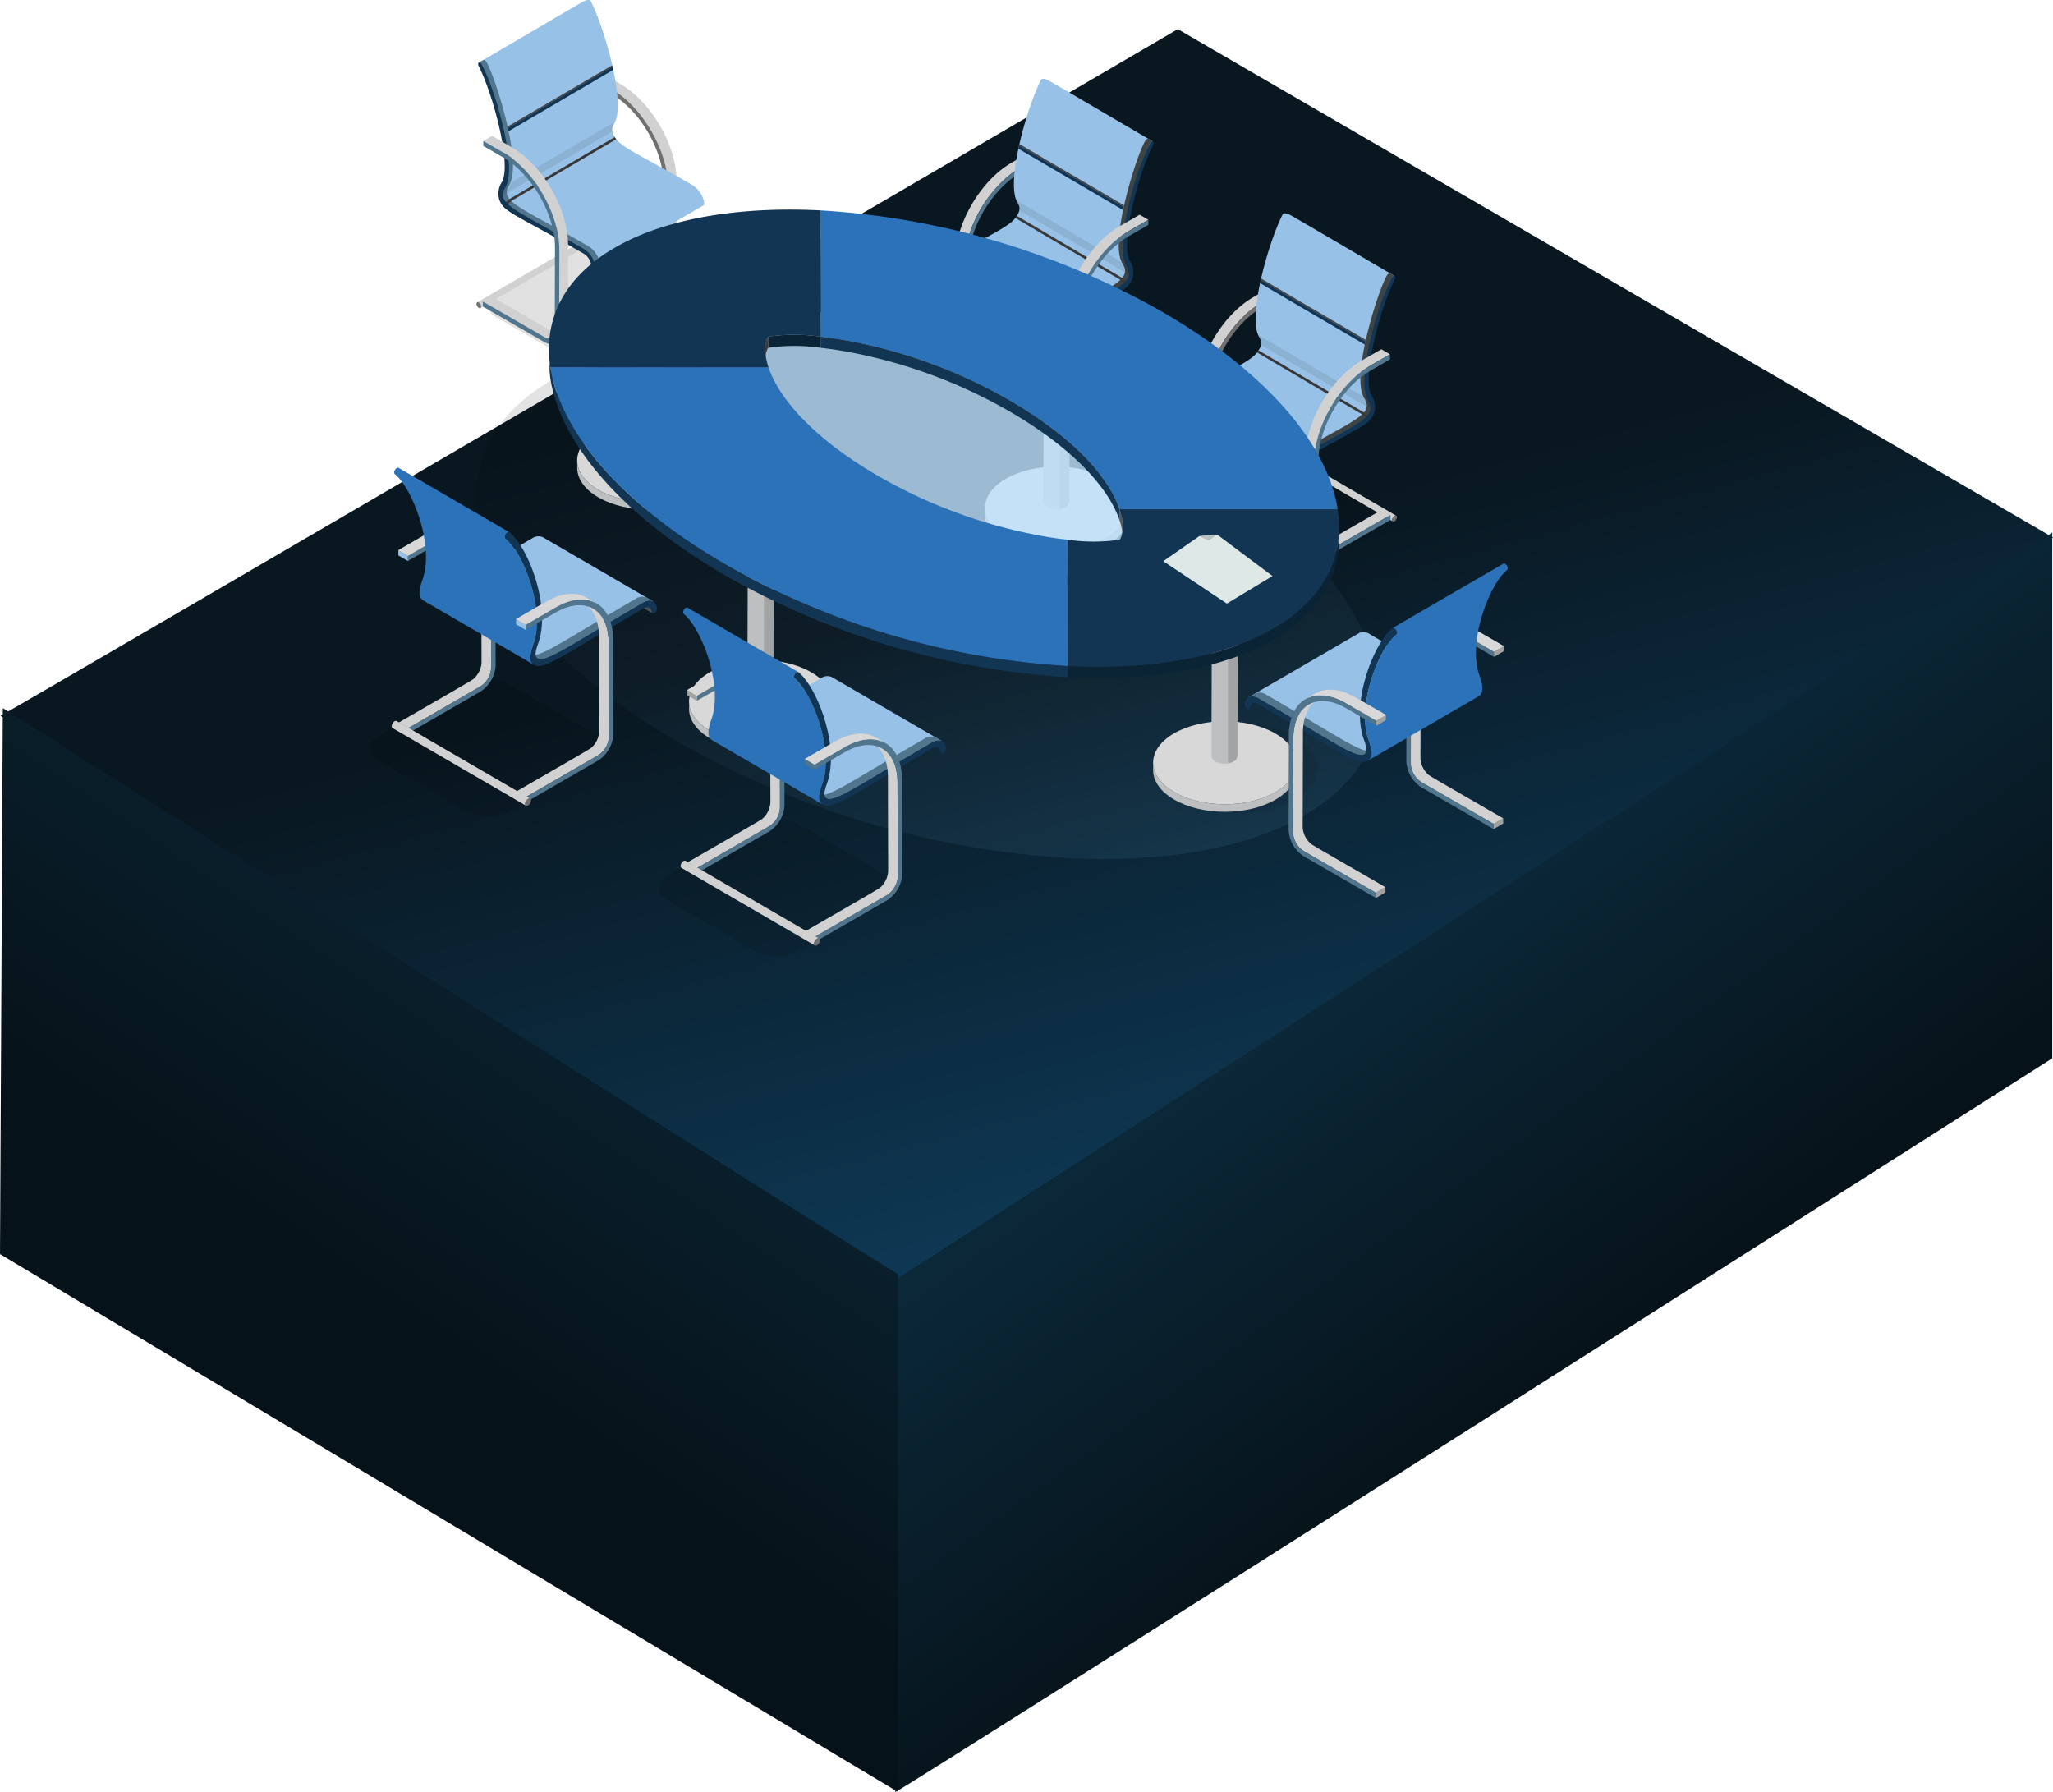 <svg xmlns="http://www.w3.org/2000/svg" xmlns:xlink="http://www.w3.org/1999/xlink" width="316.227" height="276" viewBox="0 0 316.227 276">
  <defs>
    <linearGradient id="linear-gradient" x1="0.676" y1="0.361" x2="0.986" y2="1.056" gradientUnits="objectBoundingBox">
      <stop offset="0" stop-color="#091720"/>
      <stop offset="1" stop-color="#104b72"/>
    </linearGradient>
    <linearGradient id="linear-gradient-2" x1="0.333" x2="0.721" y2="0.587" gradientUnits="objectBoundingBox">
      <stop offset="0" stop-color="#0f3a53"/>
      <stop offset="1" stop-color="#061219"/>
    </linearGradient>
    <linearGradient id="linear-gradient-3" x1="0.5" x2="0.238" y2="0.466" gradientUnits="objectBoundingBox">
      <stop offset="0" stop-color="#0b2737"/>
      <stop offset="1" stop-color="#061219"/>
    </linearGradient>
    <clipPath id="clip-path">
      <rect id="Rectangle_13741" data-name="Rectangle 13741" width="175.225" height="147.268" fill="none"/>
    </clipPath>
    <clipPath id="clip-path-2">
      <rect id="Rectangle_13733" data-name="Rectangle 13733" width="33.887" height="19.628" fill="none"/>
    </clipPath>
    <clipPath id="clip-path-3">
      <rect id="Rectangle_13734" data-name="Rectangle 13734" width="17.435" height="11.475" fill="none"/>
    </clipPath>
    <clipPath id="clip-path-4">
      <rect id="Rectangle_13735" data-name="Rectangle 13735" width="33.886" height="19.63" fill="none"/>
    </clipPath>
    <clipPath id="clip-path-5">
      <rect id="Rectangle_13736" data-name="Rectangle 13736" width="17.434" height="11.473" fill="none"/>
    </clipPath>
    <linearGradient id="linear-gradient-4" x1="0.368" y1="0.078" x2="0.801" y2="1.065" gradientUnits="objectBoundingBox">
      <stop offset="0"/>
      <stop offset="1" stop-color="#69b2e2"/>
    </linearGradient>
    <clipPath id="clip-path-7">
      <rect id="Rectangle_13739" data-name="Rectangle 13739" width="17.435" height="11.474" fill="none"/>
    </clipPath>
    <clipPath id="clip-path-8">
      <rect id="Rectangle_13740" data-name="Rectangle 13740" width="23.873" height="13.828" fill="none"/>
    </clipPath>
    <clipPath id="clip-path-9">
      <path id="Path_33033" data-name="Path 33033" d="M250.019,244.653c0,1.645,1.081,3.294,3.256,4.549,4.321,2.5,11.306,2.495,15.6,0,2.134-1.24,3.2-2.862,3.205-4.486,0-.386,0-.773,0-1.16,0,1.625-1.073,3.246-3.2,4.486-4.295,2.5-11.28,2.5-15.6,0-2.174-1.255-3.261-2.9-3.256-4.549q0,.58,0,1.16" transform="translate(-250.019 -243.493)" fill="none"/>
    </clipPath>
    <clipPath id="clip-path-11">
      <path id="Path_33036" data-name="Path 33036" d="M268.652,208.971a1,1,0,0,0,.592.824,3.111,3.111,0,0,0,2.83,0,.99.99,0,0,0,.581-.812l.086-30.258a1,1,0,0,1-.582.814,3.119,3.119,0,0,1-2.829,0,1,1,0,0,1-.592-.826c-.029,10.179-.059,20.082-.087,30.259" transform="translate(-268.652 -178.712)" fill="none"/>
    </clipPath>
    <clipPath id="clip-path-13">
      <rect id="Rectangle_13743" data-name="Rectangle 13743" width="1.537" height="31.367" fill="none"/>
    </clipPath>
    <clipPath id="clip-path-14">
      <path id="Path_33040" data-name="Path 33040" d="M101.827,225.1c0,1.646,1.082,3.293,3.257,4.55a17.2,17.2,0,0,0,15.6,0c2.133-1.24,3.2-2.864,3.2-4.487q0-.58,0-1.16c0,1.626-1.072,3.247-3.2,4.486-4.294,2.494-11.278,2.494-15.6,0-2.175-1.257-3.261-2.9-3.256-4.55,0,.386,0,.774,0,1.161" transform="translate(-101.827 -223.937)" fill="none"/>
    </clipPath>
    <clipPath id="clip-path-16">
      <path id="Path_33043" data-name="Path 33043" d="M120.461,189.416a1,1,0,0,0,.591.825,3.122,3.122,0,0,0,2.83,0,1,1,0,0,0,.581-.814l.087-30.258a.992.992,0,0,1-.582.813,3.122,3.122,0,0,1-2.83,0,1,1,0,0,1-.591-.827c-.029,10.18-.057,20.082-.087,30.26" transform="translate(-120.461 -159.156)" fill="none"/>
    </clipPath>
    <clipPath id="clip-path-18">
      <rect id="Rectangle_13746" data-name="Rectangle 13746" width="1.538" height="31.366" fill="none"/>
    </clipPath>
    <clipPath id="clip-path-20">
      <path id="Path_33064" data-name="Path 33064" d="M196.335,163.331c0,1.646,1.082,3.293,3.256,4.55,4.321,2.495,11.307,2.495,15.6,0,2.133-1.24,3.2-2.863,3.2-4.487q0-.58,0-1.159c-.005,1.624-1.073,3.245-3.2,4.486-4.294,2.494-11.279,2.494-15.6,0-2.174-1.256-3.26-2.9-3.255-4.55,0,.386,0,.775,0,1.161" transform="translate(-196.335 -162.17)" fill="none"/>
    </clipPath>
    <clipPath id="clip-path-22">
      <path id="Path_33067" data-name="Path 33067" d="M214.969,127.65a1,1,0,0,0,.591.825,3.125,3.125,0,0,0,2.83,0,1,1,0,0,0,.582-.813l.085-30.258a.991.991,0,0,1-.582.814,3.121,3.121,0,0,1-2.83,0,1,1,0,0,1-.589-.826c-.03,10.178-.059,20.08-.087,30.259" transform="translate(-214.969 -97.391)" fill="none"/>
    </clipPath>
    <clipPath id="clip-path-24">
      <rect id="Rectangle_13750" data-name="Rectangle 13750" width="1.537" height="31.366" fill="none"/>
    </clipPath>
    <clipPath id="clip-path-25">
      <rect id="Rectangle_13751" data-name="Rectangle 13751" width="23.872" height="13.828" fill="none"/>
    </clipPath>
    <clipPath id="clip-path-26">
      <path id="Path_33072" data-name="Path 33072" d="M66.108,148.133c0,1.646,1.08,3.295,3.255,4.549,4.322,2.5,11.306,2.5,15.6,0,2.132-1.241,3.2-2.861,3.2-4.486,0-.386,0-.773,0-1.159,0,1.625-1.072,3.246-3.2,4.485-4.294,2.5-11.279,2.5-15.6,0-2.176-1.255-3.262-2.9-3.257-4.549q0,.58,0,1.161" transform="translate(-66.108 -146.972)" fill="none"/>
    </clipPath>
    <clipPath id="clip-path-28">
      <path id="Path_33075" data-name="Path 33075" d="M84.739,112.452a1,1,0,0,0,.591.825,3.116,3.116,0,0,0,2.83,0,.993.993,0,0,0,.582-.814l.086-30.259a.991.991,0,0,1-.582.814,3.12,3.12,0,0,1-2.83,0,1,1,0,0,1-.591-.826c-.029,10.178-.058,20.081-.087,30.259" transform="translate(-84.739 -82.194)" fill="none"/>
    </clipPath>
    <clipPath id="clip-path-31">
      <rect id="Rectangle_13755" data-name="Rectangle 13755" width="78.451" height="42.701" fill="none"/>
    </clipPath>
    <clipPath id="clip-path-32">
      <path id="Path_33085" data-name="Path 33085" d="M57.083,113.074a18.364,18.364,0,0,0,.219,2.849l0-1.715a18.789,18.789,0,0,1-.219-2.848c0,.571,0,1.143,0,1.715" transform="translate(-57.083 -111.359)" fill="none"/>
    </clipPath>
    <clipPath id="clip-path-34">
      <path id="Path_33092" data-name="Path 33092" d="M57.536,118.979c1.518,9.887,10.923,21.1,27.08,30.425a121.126,121.126,0,0,0,52.647,15.589l.005-1.715A121.145,121.145,0,0,1,84.621,147.69c-16.157-9.328-25.562-20.54-27.08-30.426Z" transform="translate(-57.536 -117.264)" fill="none"/>
    </clipPath>
    <clipPath id="clip-path-36">
      <path id="Path_33095" data-name="Path 33095" d="M254.493,184c-7.845,4.56-19.133,6.4-31.667,5.783l-.005,1.715c12.536.618,23.823-1.224,31.668-5.783,6.811-3.957,10.076-9.412,10.1-15.531,0-.573,0-1.145,0-1.717-.016,6.12-3.282,11.574-10.094,15.532" transform="translate(-222.82 -168.469)" fill="none"/>
    </clipPath>
    <clipPath id="clip-path-38">
      <rect id="Rectangle_13759" data-name="Rectangle 13759" width="36.298" height="21.025" fill="none"/>
    </clipPath>
    <clipPath id="clip-path-40">
      <path id="Path_33126" data-name="Path 33126" d="M54.223,174.166a.251.251,0,0,0,.113.2q8.538,4.96,17.076,9.923a.248.248,0,0,1-.113-.2.8.8,0,0,0-.338-.656l-17.075-9.924a.8.8,0,0,1,.337.655" transform="translate(-53.886 -173.511)" fill="none"/>
    </clipPath>
  </defs>
  <g id="Group_41213" data-name="Group 41213" transform="translate(-389 -1609.521)">
    <g id="Group_34881" data-name="Group 34881" transform="translate(388.999 1614.013)">
      <path id="Path_30892" data-name="Path 30892" d="M-1233.869-2484.819l134.8,78.285c.49.347-178.277,115.166-178.277,115.166l-137.862-87.705C-1415.574-2378.676-1233.869-2484.819-1233.869-2484.819Z" transform="translate(1415.293 2484.819)" fill="url(#linear-gradient)"/>
      <path id="Path_30893" data-name="Path 30893" d="M-1252.406-2259.633v78.846c.254.293,178.215-113,178.215-113v-80.992C-1074.155-2374.573-1252.406-2259.633-1252.406-2259.633Z" transform="translate(1390.302 2452.294)" fill="url(#linear-gradient-2)"/>
      <path id="Path_30894" data-name="Path 30894" d="M-1382.663-2334.825l-.434,84.1c-.036-.059,138.318,82.833,138.318,82.833v-79.783C-1244.78-2247.323-1382.663-2334.825-1382.663-2334.825Z" transform="translate(1383.098 2439.394)" fill="url(#linear-gradient-3)"/>
    </g>
    <g id="Group_39171" data-name="Group 39171" transform="translate(446.014 1609.521)">
      <g id="Group_39173" data-name="Group 39173">
        <g id="Group_39094" data-name="Group 39094">
          <g id="Group_39093" data-name="Group 39093" clip-path="url(#clip-path)">
            <g id="Group_39071" data-name="Group 39071" transform="translate(18.129 37.19)" opacity="0.12">
              <g id="Group_39070" data-name="Group 39070">
                <g id="Group_39069" data-name="Group 39069" clip-path="url(#clip-path-2)">
                  <path id="Path_32978" data-name="Path 32978" d="M70.115,85.033c1.8,1.039,1.81,2.723.022,3.763l-12.31,7.153a7.161,7.161,0,0,1-6.5,0L38.94,88.8c-1.8-1.039-1.809-2.724-.022-3.763L51.23,77.88a7.156,7.156,0,0,1,6.495,0Z" transform="translate(-37.584 -77.1)" fill="#020202"/>
                </g>
              </g>
            </g>
            <path id="Path_32979" data-name="Path 32979" d="M56.251,69.916,34.174,82.745a.259.259,0,0,1,.256.025c.318.185.475.721.253.849L56.759,70.791a.252.252,0,0,0,.1-.23c0-.369-.388-.775-.612-.645" transform="translate(-17.69 -36.179)" fill="#d1d1d1"/>
            <path id="Path_32980" data-name="Path 32980" d="M34.318,96.537a.789.789,0,0,1,.357.62c0,.229-.162.319-.361.205a.787.787,0,0,1-.357-.618c0-.228.161-.321.36-.206" transform="translate(-17.578 -49.946)" fill="#707070"/>
            <path id="Path_32981" data-name="Path 32981" d="M81.516,79.953l-9.483-5.475-1.341.78,9.482,5.474a1.112,1.112,0,0,0,1.122.11q.67-.391,1.341-.78a1.112,1.112,0,0,1-1.121-.109" transform="translate(-36.593 -38.553)" fill="#d1d1d1"/>
            <path id="Path_32982" data-name="Path 32982" d="M75.61,25.193c-.305-.193-.118-.081-3.433-1.994l-1.341.779c3.079,1.779,3.835,2.123,5.21,3.33.406.356.824.763,1.188,1.149a.371.371,0,0,1,.032.036c.113.121.225.244.337.369.012.014.024.027.036.04a19.826,19.826,0,0,1,4.855,10.756c.068.8.051.124.012,14.019a1.577,1.577,0,0,1-.658,1.443l1.342-.779a1.578,1.578,0,0,0,.657-1.443l.036-12.913c.016-5.318-3.623-11.854-8.272-14.792" transform="translate(-36.667 -12.009)" fill="#d1d1d1"/>
            <path id="Path_32983" data-name="Path 32983" d="M73.781,26.56c4.8,2.774,8.7,9.523,8.684,15.043l-.036,12.91c0,1.427-1.019,2-2.26,1.287l-9.482-5.474,0-.776,9.482,5.474c.869.5,1.58.1,1.581-.9l.037-12.912C81.8,36.12,78.211,29.9,73.778,27.336l-3.022-1.744,0-.776Z" transform="translate(-36.59 -12.846)" fill="#707070"/>
            <path id="Path_32984" data-name="Path 32984" d="M69.373,31.068a3.934,3.934,0,0,0-1.907-2.636c-9.458-5.459-11.2-5.812-12.1-7.847-.39-.879.161-1.433.363-1.913,1.422-3.389-1.616-14.218-3.8-18.5-.114-.224-.531-.285-1.24.118-2.2,1.245-11.168,6.541-16.005,9.352.109-.064.166.223.258.308.957.88,5.952,15.327,3.745,18.849-1.645,2.628,1.506,3.335,12.036,9.413a3.894,3.894,0,0,1,1.949,2.924.262.262,0,0,1-.1.266c4.838-2.811,11.909-6.973,16.746-9.784.153-.087.092-.354.055-.553" transform="translate(-17.952 0.001)" fill="#98c1e7"/>
            <path id="Path_32985" data-name="Path 32985" d="M53.371,50.654a3.89,3.89,0,0,0-1.949-2.922c-10.529-6.08-13.682-6.786-12.035-9.414,2.205-3.521-2.708-18.18-3.666-19.06-.093-.084-.184-.183-.339-.115-.045.02-.428.237-.7.4a.291.291,0,0,1,.337.1c.895.948,5.873,15.539,3.666,19.058-1.645,2.629,1.506,3.336,12.036,9.415a3.888,3.888,0,0,1,1.949,2.923.259.259,0,0,1-.1.265c.657-.382.11-.078.767-.459a.337.337,0,0,0,.032-.193" transform="translate(-17.952 -9.897)" fill="#50758c"/>
            <path id="Path_32986" data-name="Path 32986" d="M60.039,43.77,43.834,53.316l-.622.558c.082.1.175.195.277.294l.622-.557L60.265,44.1a3.541,3.541,0,0,1-.226-.326" transform="translate(-22.368 -22.657)" fill="#383838"/>
            <g id="Group_39074" data-name="Group 39074" transform="translate(20.307 18.727)" opacity="0.09">
              <g id="Group_39073" data-name="Group 39073">
                <g id="Group_39072" data-name="Group 39072" clip-path="url(#clip-path-3)">
                  <path id="Path_32987" data-name="Path 32987" d="M59.534,38.824,42.608,48.745c-.031.061-.065.118-.1.174a2.016,2.016,0,0,0-.395,1.38l16.961-9.942a2.342,2.342,0,0,1,.458-1.532" transform="translate(-42.099 -38.824)" fill="#0c0c0c"/>
                </g>
              </g>
            </g>
            <path id="Path_32988" data-name="Path 32988" d="M35.077,20.286C37.415,24.878,40.5,36.252,38.7,39.13c-1.647,2.629,1.389,3.335,11.917,9.414a3.88,3.88,0,0,1,1.949,2.924c.022.224-.11.342-.295.263a.763.763,0,0,1-.377-.554,2.432,2.432,0,0,0-1.2-1.812C39.78,43.071,38.31,43,37.7,40.938a3.194,3.194,0,0,1,.407-2.514c1.609-2.567-1.279-13.487-3.546-17.94-.117-.232-.1-.467.046-.52s.356.091.476.323" transform="translate(-17.848 -10.327)" fill="#123554"/>
            <path id="Path_32989" data-name="Path 32989" d="M46.836,100.145l-9.482-5.474-1.341.78,9.482,5.474a1.112,1.112,0,0,0,1.121.109c.447-.26.895-.521,1.342-.779a1.118,1.118,0,0,1-1.122-.11" transform="translate(-18.642 -49.005)" fill="#d1d1d1"/>
            <path id="Path_32990" data-name="Path 32990" d="M40.931,45.385c-.306-.194-.118-.082-3.432-2l-1.342.78c3.079,1.779,3.836,2.124,5.21,3.33.407.356.824.763,1.188,1.148a.428.428,0,0,0,.034.037q.169.182.337.369c.011.014.023.027.035.04a19.816,19.816,0,0,1,4.855,10.754c.069.8.051.125.012,14.019a1.577,1.577,0,0,1-.657,1.444c.446-.26.895-.52,1.341-.779a1.574,1.574,0,0,0,.657-1.444L49.2,60.177c.016-5.319-3.623-11.855-8.274-14.793" transform="translate(-18.716 -22.46)" fill="#d1d1d1"/>
            <path id="Path_32991" data-name="Path 32991" d="M39.1,46.753c4.8,2.772,8.7,9.52,8.684,15.041L47.749,74.7c0,1.429-1.018,2.006-2.259,1.287l-9.482-5.473,0-.776,9.482,5.475c.868.5,1.578.1,1.581-.9L47.109,61.4c.014-5.092-3.58-11.317-8.012-13.876l-3.021-1.745v-.776Z" transform="translate(-18.639 -23.297)" fill="#50758c"/>
            <path id="Path_32992" data-name="Path 32992" d="M43.936,30.5l-.05-.228,16.12-9.449.053.242Z" transform="translate(-22.717 -10.776)" fill="#444"/>
            <path id="Path_32993" data-name="Path 32993" d="M44.094,31.229l-.1-.492,16.121-9.453.105.49Z" transform="translate(-22.771 -11.017)" fill="#123554"/>
            <g id="Group_39077" data-name="Group 39077" transform="translate(122.513 70.048)" opacity="0.12">
              <g id="Group_39076" data-name="Group 39076">
                <g id="Group_39075" data-name="Group 39075" clip-path="url(#clip-path-4)">
                  <path id="Path_32994" data-name="Path 32994" d="M255.342,153.154c-1.8,1.039-1.81,2.724-.022,3.764l12.31,7.153a7.163,7.163,0,0,0,6.5,0l12.389-7.153c1.8-1.04,1.809-2.725.021-3.763L274.227,146a7.156,7.156,0,0,0-6.495,0Z" transform="translate(-253.987 -145.22)" fill="#020202"/>
                </g>
              </g>
            </g>
            <path id="Path_32995" data-name="Path 32995" d="M281.224,138.039q11.038,6.413,22.075,12.828a.258.258,0,0,0-.256.026c-.319.182-.474.721-.253.849l-22.075-12.829a.252.252,0,0,1-.1-.231c0-.368.387-.775.613-.644" transform="translate(-145.255 -71.441)" fill="#d1d1d1"/>
            <path id="Path_32996" data-name="Path 32996" d="M326.734,164.661a.79.79,0,0,0-.357.619c0,.228.162.319.361.2a.787.787,0,0,0,.356-.619c0-.226-.161-.319-.36-.2" transform="translate(-168.945 -85.209)" fill="#707070"/>
            <path id="Path_32997" data-name="Path 32997" d="M267.489,148.075l9.482-5.475,1.341.78-9.48,5.475a1.117,1.117,0,0,1-1.123.11q-.669-.391-1.341-.782a1.111,1.111,0,0,0,1.122-.108" transform="translate(-137.882 -73.815)" fill="#d1d1d1"/>
            <path id="Path_32998" data-name="Path 32998" d="M272.21,93.315c.305-.191.119-.079,3.433-1.994l1.343.78c-3.08,1.779-3.836,2.124-5.21,3.33-.407.357-.825.763-1.189,1.15a.454.454,0,0,0-.032.035c-.113.122-.225.244-.336.369-.012.014-.026.027-.037.041a19.834,19.834,0,0,0-4.854,10.754c-.068.8-.05.126-.011,14.02a1.568,1.568,0,0,0,.658,1.442c-.449-.259-.9-.519-1.343-.778a1.577,1.577,0,0,1-.656-1.444l-.037-12.911c-.015-5.319,3.623-11.855,8.273-14.794" transform="translate(-136.624 -47.271)" fill="#d1d1d1"/>
            <path id="Path_32999" data-name="Path 32999" d="M275.4,94.682c-4.8,2.774-8.7,9.522-8.685,15.043l.037,12.911c0,1.428,1.018,2,2.259,1.288l9.482-5.475,0-.776-9.48,5.476c-.87.5-1.58.1-1.583-.9l-.036-12.912c-.016-5.092,3.578-11.318,8.011-13.876l3.022-1.744,0-.777Z" transform="translate(-138.064 -48.108)" fill="#707070"/>
            <path id="Path_33000" data-name="Path 33000" d="M255.174,99.191a3.929,3.929,0,0,1,1.908-2.635c9.457-5.46,11.2-5.812,12.1-7.848.389-.877-.162-1.432-.363-1.913-1.421-3.388,1.616-14.217,3.8-18.5.114-.222.53-.284,1.24.119,2.2,1.245,11.169,6.541,16.006,9.352-.109-.064-.166.223-.259.309-.957.879-5.95,15.326-3.744,18.847,1.645,2.628-1.507,3.335-12.037,9.413a3.892,3.892,0,0,0-1.948,2.922.263.263,0,0,0,.1.267c-4.837-2.81-11.909-6.973-16.745-9.784-.153-.087-.092-.354-.056-.553" transform="translate(-132.066 -35.263)" fill="#98c1e7"/>
            <path id="Path_33001" data-name="Path 33001" d="M288.4,118.776a3.89,3.89,0,0,1,1.948-2.924c10.53-6.079,13.682-6.785,12.036-9.412-2.206-3.521,2.708-18.181,3.665-19.06.093-.085.184-.184.339-.117.045.019.428.238.7.405a.291.291,0,0,0-.337.1c-.894.948-5.871,15.538-3.665,19.06,1.645,2.626-1.507,3.334-12.037,9.413a3.889,3.889,0,0,0-1.948,2.924.262.262,0,0,0,.1.265c-.657-.382-.109-.077-.766-.46a.323.323,0,0,1-.031-.192" transform="translate(-149.283 -45.16)" fill="#3e4444"/>
            <path id="Path_33002" data-name="Path 33002" d="M283.485,111.894l16.205,9.544.621.559a4.029,4.029,0,0,1-.277.293l-.622-.558-16.154-9.516a3.534,3.534,0,0,0,.227-.324" transform="translate(-146.625 -57.921)" fill="#383838"/>
            <g id="Group_39080" data-name="Group 39080" transform="translate(136.788 51.588)" opacity="0.09">
              <g id="Group_39079" data-name="Group 39079">
                <g id="Group_39078" data-name="Group 39078" clip-path="url(#clip-path-5)">
                  <path id="Path_33003" data-name="Path 33003" d="M283.581,106.948l16.925,9.92c.031.061.065.119.1.175a2.012,2.012,0,0,1,.394,1.379l-16.96-9.941a2.344,2.344,0,0,0-.458-1.532" transform="translate(-283.581 -106.948)" fill="#0c0c0c"/>
                </g>
              </g>
            </g>
            <path id="Path_33004" data-name="Path 33004" d="M307.336,88.408C305,93,301.91,104.374,303.713,107.252c1.648,2.629-1.388,3.337-11.917,9.414a3.883,3.883,0,0,0-1.948,2.922c-.022.226.11.344.295.266a.772.772,0,0,0,.378-.557,2.429,2.429,0,0,1,1.2-1.811c10.912-6.294,12.383-6.363,13-8.426a3.2,3.2,0,0,0-.408-2.515c-1.609-2.566,1.278-13.487,3.546-17.939.118-.234.1-.468-.046-.522s-.355.092-.475.324" transform="translate(-150.036 -45.59)" fill="#123554"/>
            <path id="Path_33005" data-name="Path 33005" d="M302.168,168.268l9.481-5.474,1.342.779-9.482,5.476a1.112,1.112,0,0,1-1.121.108l-1.343-.779a1.119,1.119,0,0,0,1.122-.11" transform="translate(-155.833 -84.269)" fill="#d1d1d1"/>
            <path id="Path_33006" data-name="Path 33006" d="M306.89,113.507c.305-.192.117-.081,3.431-1.994l1.343.779c-3.079,1.778-3.836,2.125-5.211,3.33-.407.357-.824.763-1.187,1.149-.012.013-.021.025-.033.037q-.17.182-.337.369c-.012.014-.024.027-.035.041a19.815,19.815,0,0,0-4.855,10.754c-.069.8-.051.124-.011,14.019a1.572,1.572,0,0,0,.657,1.443q-.671-.389-1.342-.779a1.577,1.577,0,0,1-.657-1.444l-.038-12.913c-.015-5.317,3.624-11.854,8.275-14.792" transform="translate(-154.575 -57.723)" fill="#d1d1d1"/>
            <path id="Path_33007" data-name="Path 33007" d="M310.083,114.874c-4.8,2.775-8.7,9.521-8.685,15.042l.037,12.912c0,1.429,1.018,2,2.258,1.288l9.482-5.475v-.776l-9.482,5.477c-.869.5-1.579.1-1.582-.9l-.036-12.913c-.015-5.092,3.579-11.318,8.011-13.876l3.021-1.745v-.776Z" transform="translate(-156.015 -58.56)" fill="#50758c"/>
            <path id="Path_33008" data-name="Path 33008" d="M300.532,98.618l.05-.228-16.12-9.451-.053.243Z" transform="translate(-147.221 -46.038)" fill="#444"/>
            <path id="Path_33009" data-name="Path 33009" d="M300.316,99.353l.105-.492L284.3,89.407l-.105.49Z" transform="translate(-147.11 -46.281)" fill="#123554"/>
            <g id="Group_39083" data-name="Group 39083" transform="translate(16.373 51.847)" opacity="0.11">
              <g id="Group_39082" data-name="Group 39082" transform="translate(0 0)">
                <g id="Group_39172" data-name="Group 39172">
                  <path id="Path_33010" data-name="Path 33010" d="M207.906,175.833c-1.727-11.3-12.471-24.125-30.949-34.792A138.446,138.446,0,0,0,116.83,123.23c-14.343-.71-27.254,1.394-36.227,6.606s-12.56,12.7-11.284,21c1.735,11.3,12.483,24.11,30.946,34.771a138.432,138.432,0,0,0,60.162,17.814c14.326.707,27.224-1.4,36.191-6.608s12.554-12.689,11.289-20.983" transform="translate(-69.069 -123.096)" fill="url(#linear-gradient-4)"/>
                </g>
              </g>
            </g>
            <g id="Group_39086" data-name="Group 39086" transform="translate(85.287 49.335)" opacity="0.12">
              <g id="Group_39085" data-name="Group 39085">
                <g id="Group_39084" data-name="Group 39084" clip-path="url(#clip-path-2)">
                  <path id="Path_33011" data-name="Path 33011" d="M178.167,110.212c-1.8,1.039-1.81,2.723-.022,3.763l12.31,7.153a7.16,7.16,0,0,0,6.5,0l12.39-7.153c1.8-1.039,1.809-2.724.022-3.763l-12.311-7.153a7.155,7.155,0,0,0-6.495,0Z" transform="translate(-176.811 -102.279)" fill="#020202"/>
                </g>
              </g>
            </g>
            <path id="Path_33012" data-name="Path 33012" d="M204.048,95.1q11.039,6.413,22.077,12.828a.259.259,0,0,0-.256.025c-.318.185-.475.721-.253.849L203.54,95.969a.251.251,0,0,1-.1-.23c0-.369.388-.775.612-.644" transform="translate(-105.306 -49.212)" fill="#d1d1d1"/>
            <path id="Path_33013" data-name="Path 33013" d="M249.558,121.716a.789.789,0,0,0-.357.62c0,.229.162.319.361.205a.787.787,0,0,0,.357-.618c0-.228-.161-.321-.36-.206" transform="translate(-128.996 -62.98)" fill="#707070"/>
            <path id="Path_33014" data-name="Path 33014" d="M190.313,105.132l9.483-5.475,1.341.78-9.482,5.474a1.112,1.112,0,0,1-1.122.11q-.67-.391-1.341-.78a1.112,1.112,0,0,0,1.121-.109" transform="translate(-97.933 -51.586)" fill="#d1d1d1"/>
            <path id="Path_33015" data-name="Path 33015" d="M195.035,50.372c.305-.193.118-.081,3.433-1.994l1.341.779c-3.079,1.779-3.835,2.123-5.21,3.33-.406.356-.824.763-1.188,1.149a.373.373,0,0,0-.032.036c-.113.121-.225.244-.337.369-.012.014-.024.027-.036.04a19.822,19.822,0,0,0-4.854,10.756c-.068.8-.051.124-.012,14.019A1.577,1.577,0,0,0,188.8,80.3l-1.342-.779a1.578,1.578,0,0,1-.657-1.443l-.036-12.913c-.016-5.318,3.623-11.854,8.272-14.792" transform="translate(-96.676 -25.042)" fill="#d1d1d1"/>
            <path id="Path_33016" data-name="Path 33016" d="M198.227,51.738c-4.8,2.774-8.7,9.523-8.684,15.043l.036,12.91c0,1.427,1.019,2,2.26,1.287l9.482-5.475,0-.775L191.837,80.2c-.869.5-1.58.1-1.581-.9l-.037-12.912C190.2,61.3,193.8,55.074,198.23,52.514l3.022-1.744,0-.776Z" transform="translate(-98.115 -25.879)" fill="#50758c"/>
            <path id="Path_33017" data-name="Path 33017" d="M178,56.247a3.934,3.934,0,0,1,1.907-2.636c9.458-5.459,11.2-5.812,12.1-7.847.39-.879-.161-1.433-.363-1.913-1.422-3.389,1.616-14.218,3.8-18.5.114-.224.531-.285,1.24.118,2.2,1.245,11.168,6.541,16.005,9.352-.109-.064-.166.223-.258.308-.957.88-5.952,15.327-3.745,18.849,1.645,2.628-1.506,3.335-12.036,9.413a3.893,3.893,0,0,0-1.949,2.924.262.262,0,0,0,.1.266c-4.838-2.811-11.909-6.973-16.746-9.784-.153-.087-.092-.354-.055-.553" transform="translate(-92.117 -13.033)" fill="#98c1e7"/>
            <path id="Path_33018" data-name="Path 33018" d="M211.218,75.833a3.89,3.89,0,0,1,1.949-2.922c10.529-6.08,13.682-6.786,12.035-9.414-2.205-3.521,2.708-18.18,3.666-19.06.093-.084.184-.183.339-.115.045.02.428.237.7.4a.291.291,0,0,0-.337.1c-.895.948-5.873,15.539-3.666,19.058,1.645,2.629-1.506,3.336-12.036,9.415a3.889,3.889,0,0,0-1.949,2.923.259.259,0,0,0,.1.265c-.657-.381-.11-.078-.767-.459a.337.337,0,0,1-.032-.193" transform="translate(-109.333 -22.931)" fill="#3e4444"/>
            <path id="Path_33019" data-name="Path 33019" d="M206.309,68.948l16.2,9.546.622.558c-.082.1-.175.195-.277.294l-.623-.557-16.153-9.515a3.736,3.736,0,0,0,.226-.326" transform="translate(-106.677 -35.69)" fill="#383838"/>
            <g id="Group_39089" data-name="Group 39089" transform="translate(99.561 30.873)" opacity="0.09">
              <g id="Group_39088" data-name="Group 39088">
                <g id="Group_39087" data-name="Group 39087" clip-path="url(#clip-path-7)">
                  <path id="Path_33020" data-name="Path 33020" d="M206.4,64l16.926,9.921c.031.061.065.118.1.174a2.016,2.016,0,0,1,.395,1.38l-16.961-9.942A2.342,2.342,0,0,0,206.4,64" transform="translate(-206.403 -64.003)" fill="#0c0c0c"/>
                </g>
              </g>
            </g>
            <path id="Path_33021" data-name="Path 33021" d="M230.159,45.464c-2.338,4.592-5.425,15.967-3.622,18.844,1.647,2.629-1.389,3.335-11.917,9.414a3.88,3.88,0,0,0-1.949,2.924c-.022.224.11.342.294.263a.762.762,0,0,0,.377-.554,2.432,2.432,0,0,1,1.2-1.812c10.913-6.294,12.383-6.364,13-8.427a3.194,3.194,0,0,0-.407-2.514c-1.609-2.567,1.279-13.487,3.546-17.94.117-.233.1-.467-.046-.52s-.356.091-.476.323" transform="translate(-110.086 -23.36)" fill="#123554"/>
            <path id="Path_33022" data-name="Path 33022" d="M224.992,125.323l9.482-5.474,1.342.78-9.483,5.474a1.111,1.111,0,0,1-1.121.109c-.447-.26-.895-.521-1.342-.779a1.118,1.118,0,0,0,1.122-.11" transform="translate(-115.884 -62.039)" fill="#d1d1d1"/>
            <path id="Path_33023" data-name="Path 33023" d="M229.715,70.563c.305-.194.117-.082,3.431-2l1.342.78c-3.079,1.779-3.836,2.124-5.21,3.33-.407.356-.824.763-1.188,1.148a.425.425,0,0,1-.033.037q-.17.182-.337.369c-.011.014-.024.027-.035.04a19.82,19.82,0,0,0-4.855,10.754c-.068.8-.051.125-.012,14.019a1.578,1.578,0,0,0,.657,1.444c-.446-.26-.895-.52-1.341-.779a1.575,1.575,0,0,1-.657-1.444l-.037-12.911c-.017-5.319,3.623-11.855,8.274-14.793" transform="translate(-114.626 -35.493)" fill="#d1d1d1"/>
            <path id="Path_33024" data-name="Path 33024" d="M232.907,71.932c-4.8,2.772-8.7,9.52-8.684,15.04l.036,12.911c0,1.429,1.018,2.006,2.259,1.287L236,95.7l0-.776-9.482,5.475c-.868.5-1.578.1-1.581-.9L224.9,86.582c-.014-5.092,3.58-11.317,8.012-13.876l3.021-1.745v-.776Z" transform="translate(-116.066 -36.331)" fill="#50758c"/>
            <path id="Path_33025" data-name="Path 33025" d="M223.356,55.674l.051-.228L207.286,46l-.053.243Z" transform="translate(-107.272 -23.81)" fill="#444"/>
            <path id="Path_33026" data-name="Path 33026" d="M223.14,56.408l.1-.492-16.121-9.453-.105.491Z" transform="translate(-107.161 -24.051)" fill="#123554"/>
            <path id="Path_33027" data-name="Path 33027" d="M193.072,92.154l0,.306-.711.408v-.3Z" transform="translate(-99.575 -47.703)" fill="#393939"/>
            <path id="Path_33028" data-name="Path 33028" d="M195.289,90.9v.306l-.709.409v-.305Z" transform="translate(-100.722 -47.054)" fill="#393939"/>
            <path id="Path_33029" data-name="Path 33029" d="M192.5,92.74l.645-.372,0-.214-.643.37Z" transform="translate(-99.645 -47.703)" fill="#1c1c1c"/>
            <path id="Path_33030" data-name="Path 33030" d="M194.716,91.487l.642-.372V90.9l-.644.37Z" transform="translate(-100.791 -47.054)" fill="#1c1c1c"/>
            <g id="Group_39092" data-name="Group 39092" transform="translate(122.057 111.366)" opacity="0.09">
              <g id="Group_39091" data-name="Group 39091">
                <g id="Group_39090" data-name="Group 39090" clip-path="url(#clip-path-8)">
                  <path id="Path_33031" data-name="Path 33031" d="M273.389,232.9c4.677,2.7,4.7,7.08.055,9.777s-12.2,2.7-16.88,0-4.7-7.078-.056-9.779,12.2-2.7,16.881,0" transform="translate(-253.04 -230.877)" fill="#0c0c0c"/>
                </g>
              </g>
            </g>
          </g>
        </g>
        <g id="Group_39096" data-name="Group 39096" transform="translate(120.599 117.452)">
          <g id="Group_39095" data-name="Group 39095" clip-path="url(#clip-path-9)">
            <path id="Path_33032" data-name="Path 33032" d="M272.084,243.556l0,1.16c0,1.625-1.071,3.247-3.205,4.486-4.294,2.495-11.278,2.5-15.6,0-2.175-1.255-3.261-2.9-3.256-4.549l0-1.16c-.005,1.645,1.081,3.294,3.256,4.549,4.321,2.5,11.306,2.5,15.6,0,2.132-1.24,3.2-2.861,3.2-4.486" transform="translate(-250.019 -243.493)" fill="#bdbfc1"/>
          </g>
        </g>
        <g id="Group_39098" data-name="Group 39098">
          <g id="Group_39097" data-name="Group 39097" clip-path="url(#clip-path)">
            <path id="Path_33034" data-name="Path 33034" d="M268.831,232.182c4.321,2.5,4.345,6.542.052,9.036s-11.28,2.5-15.6,0-4.345-6.54-.051-9.036,11.28-2.495,15.6,0" transform="translate(-129.423 -119.218)" fill="#d8d8d8"/>
          </g>
        </g>
        <g id="Group_39100" data-name="Group 39100" transform="translate(129.587 86.204)">
          <g id="Group_39099" data-name="Group 39099" clip-path="url(#clip-path-11)">
            <path id="Path_33035" data-name="Path 33035" d="M272.741,178.725l-.086,30.258a.989.989,0,0,1-.581.812,3.107,3.107,0,0,1-2.83,0,1,1,0,0,1-.592-.824l.087-30.259a1,1,0,0,0,.592.826,3.119,3.119,0,0,0,2.829,0,.994.994,0,0,0,.582-.814" transform="translate(-268.652 -178.712)" fill="#bdbfc1"/>
          </g>
        </g>
        <g id="Group_39105" data-name="Group 39105">
          <g id="Group_39104" data-name="Group 39104" clip-path="url(#clip-path)">
            <path id="Path_33037" data-name="Path 33037" d="M272.243,176.662a.866.866,0,0,1,.01,1.639,3.117,3.117,0,0,1-2.83,0,.866.866,0,0,1-.01-1.639,3.116,3.116,0,0,1,2.83,0" transform="translate(-139.158 -91.272)" fill="#747474"/>
            <g id="Group_39103" data-name="Group 39103" transform="translate(132.139 86.216)" opacity="0.15">
              <g id="Group_39102" data-name="Group 39102">
                <g id="Group_39101" data-name="Group 39101" clip-path="url(#clip-path-13)">
                  <path id="Path_33038" data-name="Path 33038" d="M274.9,179.552a2.642,2.642,0,0,1-.955.307V210.1a2.6,2.6,0,0,0,.869-.3.992.992,0,0,0,.581-.814l.086-30.257a.994.994,0,0,1-.582.814" transform="translate(-273.943 -178.738)" fill="#020202"/>
                </g>
              </g>
            </g>
          </g>
        </g>
        <g id="Group_39107" data-name="Group 39107" transform="translate(49.117 108.018)">
          <g id="Group_39106" data-name="Group 39106" clip-path="url(#clip-path-14)">
            <path id="Path_33039" data-name="Path 33039" d="M123.891,224l0,1.16c-.005,1.623-1.072,3.248-3.2,4.487a17.193,17.193,0,0,1-15.6,0c-2.174-1.256-3.26-2.9-3.257-4.55l0-1.161c-.005,1.646,1.08,3.294,3.256,4.551,4.321,2.494,11.306,2.494,15.6,0,2.133-1.24,3.2-2.861,3.205-4.487" transform="translate(-101.826 -223.936)" fill="#bdbfc1"/>
          </g>
        </g>
        <g id="Group_39109" data-name="Group 39109">
          <g id="Group_39108" data-name="Group 39108" clip-path="url(#clip-path)">
            <path id="Path_33041" data-name="Path 33041" d="M120.639,212.628c4.322,2.5,4.344,6.54.051,9.036s-11.278,2.494-15.6,0-4.346-6.542-.051-9.036,11.278-2.5,15.6,0" transform="translate(-52.713 -109.096)" fill="#d8d8d8"/>
          </g>
        </g>
        <g id="Group_39111" data-name="Group 39111" transform="translate(58.106 76.771)">
          <g id="Group_39110" data-name="Group 39110" clip-path="url(#clip-path-16)">
            <path id="Path_33042" data-name="Path 33042" d="M124.55,159.17l-.087,30.258a1,1,0,0,1-.581.815,3.12,3.12,0,0,1-2.83,0,1,1,0,0,1-.591-.825l.086-30.259a1,1,0,0,0,.591.826,3.118,3.118,0,0,0,2.829,0,.991.991,0,0,0,.582-.813" transform="translate(-120.461 -159.157)" fill="#bdbfc1"/>
          </g>
        </g>
        <g id="Group_39119" data-name="Group 39119">
          <g id="Group_39118" data-name="Group 39118" clip-path="url(#clip-path)">
            <path id="Path_33044" data-name="Path 33044" d="M124.051,157.107a.866.866,0,0,1,.01,1.639,3.116,3.116,0,0,1-2.83,0,.866.866,0,0,1-.01-1.639,3.12,3.12,0,0,1,2.83,0" transform="translate(-62.448 -81.149)" fill="#747474"/>
            <g id="Group_39114" data-name="Group 39114" transform="translate(60.657 76.784)" opacity="0.15">
              <g id="Group_39113" data-name="Group 39113">
                <g id="Group_39112" data-name="Group 39112" clip-path="url(#clip-path-18)">
                  <path id="Path_33045" data-name="Path 33045" d="M126.706,160a2.627,2.627,0,0,1-.956.307v30.245a2.567,2.567,0,0,0,.87-.295.994.994,0,0,0,.581-.813l.087-30.258a1,1,0,0,1-.582.814" transform="translate(-125.75 -159.182)" fill="#020202"/>
                </g>
              </g>
            </g>
            <path id="Path_33046" data-name="Path 33046" d="M358.736,262.158l1.48-.86v.8l-1.481.861Z" transform="translate(-185.695 -135.258)" fill="#a1a1a1"/>
            <path id="Path_33047" data-name="Path 33047" d="M335.068,223.509a3.635,3.635,0,0,1-1.27-2.557l.037-14.558c.008-2.55.911-4.346,2.366-5.192l-1.481.861c-1.454.846-2.358,2.641-2.365,5.191-.041,14.027-.05,14.636-.009,14.92a3.621,3.621,0,0,0,1.59,2.441l11.127,6.435,1.48-.86c-9.253-5.343-11.226-6.474-11.475-6.681" transform="translate(-172.021 -104.15)" fill="#d1d1d1"/>
            <path id="Path_33048" data-name="Path 33048" d="M344.385,203.895l0,.8-4.649-2.7c-4.466-2.577-8.114-.5-8.127,4.631l-.038,14.558a3.57,3.57,0,0,0,1.619,2.8l11.127,6.435,0,.8-11.128-6.434a5.112,5.112,0,0,1-2.312-4l.039-14.559c.016-5.573,3.974-7.829,8.823-5.029Z" transform="translate(-171.272 -103.526)" fill="#50758c"/>
            <path id="Path_33049" data-name="Path 33049" d="M358.884,207.154l1.48-.861,0,.8-1.481.861Z" transform="translate(-185.77 -106.785)" fill="#a1a1a1"/>
            <path id="Path_33050" data-name="Path 33050" d="M344.013,199.416c-2.44-1.41-4.653-1.538-6.255-.608l-1.48.86c1.6-.929,3.815-.8,6.255.609l4.651,2.695,1.48-.861Z" transform="translate(-174.071 -102.602)" fill="#b4b4b4"/>
            <path id="Path_33051" data-name="Path 33051" d="M344.013,199.416c-2.44-1.41-4.653-1.538-6.255-.608l-1.48.86c1.6-.929,3.815-.8,6.255.609l4.651,2.695,1.48-.861Z" transform="translate(-174.071 -102.602)" fill="#d8d8d8"/>
            <path id="Path_33052" data-name="Path 33052" d="M310.549,208.872c-1.134-.655-2.5-1.472-4.125-2.446-2.105-1.26-4.493-2.688-7.115-4.2-.035-.022-.071-.044-.108-.065a1.754,1.754,0,0,0-1.64-.212l-17.076,9.923a1.762,1.762,0,0,1,1.64.212l.107.065c2.623,1.517,5.009,2.942,7.115,4.2,1.629.973,2.99,1.791,4.126,2.446,2.749,1.588,4.173,2.227,4.837,1.84l17.075-9.923c-.664.386-2.088-.252-4.837-1.84" transform="translate(-145.19 -104.468)" fill="#98c1e7"/>
            <path id="Path_33053" data-name="Path 33053" d="M294.569,228.165c-1.136-.655-2.5-1.472-4.125-2.445-2.107-1.261-4.492-2.687-7.117-4.2-.033-.021-.07-.041-.107-.065a1.826,1.826,0,0,0-1.64-.212c-.159.1-.485.276-1.094.629a1.76,1.76,0,0,1,1.64.212l.107.065c2.623,1.517,5.009,2.942,7.115,4.2,1.629.973,2.99,1.791,4.125,2.446,2.749,1.588,4.173,2.227,4.838,1.84l1.051-.61c-.683.337-2.1-.306-4.794-1.86" transform="translate(-145.19 -114.468)" fill="#50758c"/>
            <path id="Path_33054" data-name="Path 33054" d="M302.344,200.557a.782.782,0,0,1,.254.252c.168.259.189.56.049.672-1.358,1.085-2.91,3.9-3.859,7-1.093,3.57-1.245,6.935-.42,9.229.534,1.481.606,2.438.224,2.928-.751.962-2,.539-5.571-1.526-1.162-.67-2.572-1.516-4.291-2.543-2.105-1.26-4.491-2.688-7.113-4.2-.342-.2-1.364-.709-1.5.449-.026.216-.2.286-.395.172a.884.884,0,0,1-.394-.743c.19-1.578,1.455-1.279,2.2-.85l.107.065c2.623,1.517,5.008,2.942,7.115,4.2,1.629.973,2.99,1.791,4.125,2.446,3.076,1.777,4.493,2.366,5.044,1.658.222-.283.138-.95-.252-2.039-2.1-5.823,1.6-14.978,4.374-17.19a.269.269,0,0,1,.306.013" transform="translate(-144.588 -103.788)" fill="#123554"/>
            <path id="Path_33055" data-name="Path 33055" d="M339.647,180.844a.249.249,0,0,0,.019-.041c0-.008,0-.016.008-.025s.007-.03.009-.046,0-.018,0-.028a.268.268,0,0,0,0-.056v-.026a.743.743,0,0,0-.012-.086.018.018,0,0,1,0-.011c-.007-.027-.014-.052-.024-.08,0-.01-.008-.02-.012-.029s-.01-.029-.016-.043l-.007-.014a1.075,1.075,0,0,0-.066-.123q-.035-.05-.072-.094l-.009-.011a.167.167,0,0,0-.013-.014.63.63,0,0,0-.057-.056.143.143,0,0,0-.023-.019.659.659,0,0,0-.08-.057.283.283,0,0,0-.284-.027l-17.076,9.922a.288.288,0,0,1,.284.028.536.536,0,0,1,.08.055.219.219,0,0,0,.023.02c.019.017.039.036.056.055a.334.334,0,0,1,.023.027.773.773,0,0,1,.073.095.866.866,0,0,1,.065.122.407.407,0,0,1,.025.056c0,.01.008.02.011.029.009.027.016.054.022.081a.048.048,0,0,1,0,.011.645.645,0,0,1,.015.087c0,.009,0,.017,0,.026a.528.528,0,0,1,0,.055c0,.01,0,.021,0,.028a.249.249,0,0,1-.009.048c0,.007,0,.016-.006.024a.41.41,0,0,1-.02.041c0,.005-.007.014-.011.018a.193.193,0,0,1-.042.047c-1.358,1.085-2.91,3.9-3.859,7-1.092,3.57-1.245,6.935-.42,9.229.534,1.481.606,2.438.224,2.928a1.326,1.326,0,0,1-.372.336l17.075-9.924a1.293,1.293,0,0,0,.372-.335c.382-.49.311-1.448-.223-2.928-.827-2.295-.674-5.66.419-9.23.949-3.1,2.5-5.919,3.859-7a.2.2,0,0,0,.042-.046.147.147,0,0,0,.011-.019" transform="translate(-164.462 -93.139)" fill="#2b72b9"/>
            <path id="Path_33056" data-name="Path 33056" d="M321.138,284.15l1.48-.862,0,.8-1.481.859Z" transform="translate(-166.232 -146.641)" fill="#a1a1a1"/>
            <path id="Path_33057" data-name="Path 33057" d="M297.471,245.5a3.63,3.63,0,0,1-1.27-2.558l.038-14.558c.007-2.549.911-4.344,2.366-5.19l-1.481.861c-1.455.845-2.359,2.641-2.366,5.191-.038,14.026-.05,14.636-.008,14.919a3.626,3.626,0,0,0,1.591,2.441l11.127,6.436,1.48-.861c-9.254-5.341-11.226-6.472-11.476-6.679" transform="translate(-152.56 -115.535)" fill="#d1d1d1"/>
            <path id="Path_33058" data-name="Path 33058" d="M306.789,225.887l0,.8-4.65-2.7c-4.466-2.579-8.113-.5-8.127,4.632l-.037,14.557a3.571,3.571,0,0,0,1.619,2.8l11.127,6.436,0,.8-11.127-6.435a5.1,5.1,0,0,1-2.31-4l.039-14.558c.014-5.575,3.973-7.831,8.823-5.03Z" transform="translate(-151.812 -114.91)" fill="#50758c"/>
            <path id="Path_33059" data-name="Path 33059" d="M321.286,229.147l1.481-.861,0,.8-1.48.861Z" transform="translate(-166.309 -118.17)" fill="#a1a1a1"/>
            <path id="Path_33060" data-name="Path 33060" d="M306.415,221.408c-2.44-1.41-4.656-1.538-6.256-.608l-1.48.86c1.6-.929,3.816-.8,6.256.609l4.65,2.7,1.481-.861Z" transform="translate(-154.608 -113.986)" fill="#b4b4b4"/>
            <path id="Path_33061" data-name="Path 33061" d="M306.415,221.408c-2.44-1.41-4.656-1.538-6.256-.608l-1.48.86c1.6-.929,3.816-.8,6.256.609l4.65,2.7,1.481-.861Z" transform="translate(-154.608 -113.986)" fill="#d8d8d8"/>
            <g id="Group_39117" data-name="Group 39117" transform="translate(96.162 72.14)" opacity="0.09">
              <g id="Group_39116" data-name="Group 39116">
                <g id="Group_39115" data-name="Group 39115" clip-path="url(#clip-path-8)">
                  <path id="Path_33062" data-name="Path 33062" d="M219.707,151.581c4.677,2.7,4.7,7.079.054,9.777s-12.2,2.7-16.88,0-4.7-7.078-.056-9.778,12.2-2.7,16.882,0" transform="translate(-199.356 -149.556)" fill="#0c0c0c"/>
                </g>
              </g>
            </g>
          </g>
        </g>
        <g id="Group_39121" data-name="Group 39121" transform="translate(94.704 78.224)">
          <g id="Group_39120" data-name="Group 39120" clip-path="url(#clip-path-20)">
            <path id="Path_33063" data-name="Path 33063" d="M218.4,162.234l0,1.159c0,1.625-1.071,3.248-3.2,4.487-4.294,2.495-11.279,2.495-15.6,0-2.174-1.256-3.26-2.9-3.256-4.55l0-1.161c0,1.646,1.081,3.294,3.255,4.55,4.322,2.494,11.307,2.494,15.6,0,2.132-1.241,3.2-2.862,3.205-4.486" transform="translate(-196.335 -162.17)" fill="#bdbfc1"/>
          </g>
        </g>
        <g id="Group_39123" data-name="Group 39123">
          <g id="Group_39122" data-name="Group 39122" clip-path="url(#clip-path)">
            <path id="Path_33065" data-name="Path 33065" d="M215.148,150.862c4.321,2.494,4.343,6.54.051,9.035s-11.278,2.494-15.6,0-4.344-6.541-.051-9.035,11.28-2.5,15.6,0" transform="translate(-101.635 -77.123)" fill="#d8d8d8"/>
          </g>
        </g>
        <g id="Group_39125" data-name="Group 39125" transform="translate(103.693 46.978)">
          <g id="Group_39124" data-name="Group 39124" clip-path="url(#clip-path-22)">
            <path id="Path_33066" data-name="Path 33066" d="M219.057,97.4l-.086,30.258a1,1,0,0,1-.582.813,3.119,3.119,0,0,1-2.829,0,1,1,0,0,1-.591-.825l.087-30.258a1,1,0,0,0,.589.826,3.123,3.123,0,0,0,2.83,0,.991.991,0,0,0,.582-.814" transform="translate(-214.969 -97.391)" fill="#bdbfc1"/>
          </g>
        </g>
        <g id="Group_39133" data-name="Group 39133">
          <g id="Group_39132" data-name="Group 39132" clip-path="url(#clip-path)">
            <path id="Path_33068" data-name="Path 33068" d="M218.56,95.34a.866.866,0,0,1,.009,1.64,3.124,3.124,0,0,1-2.831,0,.867.867,0,0,1-.009-1.64,3.118,3.118,0,0,1,2.831,0" transform="translate(-111.369 -49.176)" fill="#747474"/>
            <g id="Group_39128" data-name="Group 39128" transform="translate(106.244 46.99)" opacity="0.15">
              <g id="Group_39127" data-name="Group 39127">
                <g id="Group_39126" data-name="Group 39126" clip-path="url(#clip-path-24)">
                  <path id="Path_33069" data-name="Path 33069" d="M221.214,98.23a2.615,2.615,0,0,1-.955.307v30.246a2.566,2.566,0,0,0,.869-.3,1,1,0,0,0,.582-.813l.086-30.257a.993.993,0,0,1-.582.813" transform="translate(-220.259 -97.417)" fill="#020202"/>
                </g>
              </g>
            </g>
            <g id="Group_39131" data-name="Group 39131" transform="translate(33.345 64.809)" opacity="0.09">
              <g id="Group_39130" data-name="Group 39130">
                <g id="Group_39129" data-name="Group 39129" clip-path="url(#clip-path-25)">
                  <path id="Path_33070" data-name="Path 33070" d="M89.478,136.383c4.676,2.7,4.7,7.079.055,9.778s-12.2,2.7-16.88,0-4.7-7.079-.055-9.779,12.2-2.7,16.88,0" transform="translate(-69.128 -134.358)" fill="#0c0c0c"/>
                </g>
              </g>
            </g>
          </g>
        </g>
        <g id="Group_39135" data-name="Group 39135" transform="translate(31.888 70.894)">
          <g id="Group_39134" data-name="Group 39134" clip-path="url(#clip-path-26)">
            <path id="Path_33071" data-name="Path 33071" d="M88.172,147.035l0,1.16c0,1.626-1.072,3.246-3.2,4.486-4.295,2.5-11.279,2.5-15.6,0-2.175-1.255-3.26-2.9-3.255-4.549l0-1.161c-.005,1.647,1.08,3.295,3.257,4.549,4.321,2.5,11.305,2.5,15.6,0,2.133-1.238,3.2-2.86,3.205-4.485" transform="translate(-66.108 -146.971)" fill="#bdbfc1"/>
          </g>
        </g>
        <g id="Group_39137" data-name="Group 39137">
          <g id="Group_39136" data-name="Group 39136" clip-path="url(#clip-path)">
            <path id="Path_33073" data-name="Path 33073" d="M84.92,135.662c4.321,2.5,4.344,6.541.051,9.036s-11.278,2.5-15.6,0-4.345-6.54-.051-9.036,11.278-2.494,15.6,0" transform="translate(-34.224 -69.256)" fill="#d8d8d8"/>
          </g>
        </g>
        <g id="Group_39139" data-name="Group 39139" transform="translate(40.875 39.647)">
          <g id="Group_39138" data-name="Group 39138" clip-path="url(#clip-path-28)">
            <path id="Path_33074" data-name="Path 33074" d="M88.828,82.207l-.087,30.259a.993.993,0,0,1-.581.813,3.12,3.12,0,0,1-2.83,0,1.006,1.006,0,0,1-.591-.825l.087-30.258a1,1,0,0,0,.59.825,3.123,3.123,0,0,0,2.83,0,.993.993,0,0,0,.582-.815" transform="translate(-84.739 -82.195)" fill="#bdbfc1"/>
          </g>
        </g>
        <g id="Group_39147" data-name="Group 39147">
          <g id="Group_39146" data-name="Group 39146" clip-path="url(#clip-path)">
            <path id="Path_33076" data-name="Path 33076" d="M88.331,80.144a.866.866,0,0,1,.009,1.64,3.121,3.121,0,0,1-2.83,0,.866.866,0,0,1-.009-1.639,3.123,3.123,0,0,1,2.83,0" transform="translate(-43.958 -41.31)" fill="#747474"/>
            <g id="Group_39142" data-name="Group 39142" transform="translate(43.427 39.659)" opacity="0.15">
              <g id="Group_39141" data-name="Group 39141">
                <g id="Group_39140" data-name="Group 39140" clip-path="url(#clip-path-24)">
                  <path id="Path_33077" data-name="Path 33077" d="M90.985,83.032a2.633,2.633,0,0,1-.955.307v30.245a2.558,2.558,0,0,0,.869-.3.994.994,0,0,0,.581-.814l.087-30.257a.994.994,0,0,1-.582.814" transform="translate(-90.03 -82.218)" fill="#020202"/>
                </g>
              </g>
            </g>
            <g id="Group_39145" data-name="Group 39145" transform="translate(44.111 47.004)" opacity="0.8">
              <g id="Group_39144" data-name="Group 39144">
                <g id="Group_39143" data-name="Group 39143" clip-path="url(#clip-path-31)">
                  <path id="Path_33078" data-name="Path 33078" d="M91.447,99.786l20.838,21.237L133.453,135.6l28.151,4.546,8.294-9.909L155.572,103.3,108.33,97.446Z" transform="translate(-91.447 -97.446)" fill="#c0e4ff"/>
                </g>
              </g>
            </g>
            <path id="Path_33079" data-name="Path 33079" d="M143.84,86.634l0,1.715-.108-19.459.005-1.715Z" transform="translate(-74.399 -34.772)" fill="#7c5f38"/>
            <path id="Path_33080" data-name="Path 33080" d="M135.229,107.219l0,1.715a28.136,28.136,0,0,0-8.132-.009l.005-1.716a28.056,28.056,0,0,1,8.131.01" transform="translate(-65.788 -55.357)" fill="#0a2335"/>
            <path id="Path_33081" data-name="Path 33081" d="M126.614,107.5l-.005,1.716a3.7,3.7,0,0,0-.451,1.963l0-1.716a3.691,3.691,0,0,1,.451-1.963" transform="translate(-65.304 -55.645)" fill="#3d3a39"/>
            <path id="Path_33082" data-name="Path 33082" d="M91.134,117.264l0,1.715H57.536l.005-1.715Z" transform="translate(-29.783 -60.7)" fill="#3e3b3b"/>
            <path id="Path_33083" data-name="Path 33083" d="M98.888,67.049l.107,19.46a28.084,28.084,0,0,0-8.131-.01c-.331.493-.846,2.057.041,4.711H57.312c-1.116-7.267,2.026-13.819,9.874-18.38s19.151-6.4,31.7-5.781" transform="translate(-29.554 -34.647)" fill="#123554"/>
          </g>
        </g>
        <g id="Group_39149" data-name="Group 39149" transform="translate(27.535 53.715)">
          <g id="Group_39148" data-name="Group 39148" clip-path="url(#clip-path-32)">
            <path id="Path_33084" data-name="Path 33084" d="M57.307,114.207l0,1.715a18.294,18.294,0,0,1-.218-2.849l0-1.715a18.727,18.727,0,0,0,.219,2.848" transform="translate(-57.083 -111.359)" fill="#595554"/>
          </g>
        </g>
        <g id="Group_39151" data-name="Group 39151">
          <g id="Group_39150" data-name="Group 39150" clip-path="url(#clip-path)">
            <path id="Path_33086" data-name="Path 33086" d="M272.909,162.6l0,1.717-33.591,0,0-1.715Z" transform="translate(-123.878 -84.168)" fill="#ac844d"/>
            <path id="Path_33087" data-name="Path 33087" d="M196.354,82.76c16.169,9.335,25.57,20.554,27.081,30.446H189.845a14.282,14.282,0,0,0-.69-1.679c-2.482-5.119-8.266-10.487-16.285-15.118a78.593,78.593,0,0,0-26.15-9.383c-1.029-.164-1.984-.293-2.873-.391l-.107-19.46A121.145,121.145,0,0,1,196.354,82.76" transform="translate(-74.405 -34.772)" fill="#2b72b9"/>
            <path id="Path_33088" data-name="Path 33088" d="M189.954,134.088l0,1.715a14.225,14.225,0,0,0-.69-1.68c-2.482-5.119-8.267-10.487-16.287-15.116a78.585,78.585,0,0,0-26.15-9.384c-1.03-.164-1.983-.293-2.872-.391l0-1.715c.888.1,1.844.226,2.873.391a78.6,78.6,0,0,1,26.151,9.383c8.019,4.63,13.8,10,16.285,15.118a14.282,14.282,0,0,1,.69,1.679" transform="translate(-74.515 -55.656)" fill="#123554"/>
            <path id="Path_33089" data-name="Path 33089" d="M239.806,165.331l-.005,1.716a8.564,8.564,0,0,0-.488-2.731l0-1.715a8.564,8.564,0,0,1,.489,2.73" transform="translate(-123.878 -84.169)" fill="#595554"/>
            <path id="Path_33090" data-name="Path 33090" d="M222.707,191.777l-.005,1.715-.11-19.458,0-1.715Z" transform="translate(-115.222 -89.199)" fill="#2d2b2a"/>
          </g>
        </g>
        <g id="Group_39153" data-name="Group 39153" transform="translate(27.753 56.564)">
          <g id="Group_39152" data-name="Group 39152" clip-path="url(#clip-path-34)">
            <path id="Path_33091" data-name="Path 33091" d="M137.268,163.279l-.005,1.715A121.12,121.12,0,0,1,84.616,149.4c-16.157-9.328-25.561-20.538-27.08-30.425l0-1.715c1.518,9.886,10.923,21.1,27.08,30.426a121.161,121.161,0,0,0,52.647,15.589" transform="translate(-57.536 -117.264)" fill="#123554"/>
          </g>
        </g>
        <g id="Group_39155" data-name="Group 39155">
          <g id="Group_39154" data-name="Group 39154" clip-path="url(#clip-path)">
            <path id="Path_33093" data-name="Path 33093" d="M137.163,143.819l.11,19.459a121.152,121.152,0,0,1-52.647-15.589c-16.158-9.328-25.562-20.54-27.08-30.426H91.139a14.566,14.566,0,0,0,.686,1.66c2.482,5.119,8.265,10.489,16.283,15.119a78.628,78.628,0,0,0,26.153,9.383c1.041.167,2.009.3,2.9.394" transform="translate(-29.788 -60.7)" fill="#2b72b9"/>
          </g>
        </g>
        <g id="Group_39157" data-name="Group 39157" transform="translate(107.48 81.263)">
          <g id="Group_39156" data-name="Group 39156" clip-path="url(#clip-path-36)">
            <path id="Path_33094" data-name="Path 33094" d="M264.587,168.469l0,1.717c-.02,6.118-3.284,11.574-10.1,15.531-7.845,4.559-19.133,6.4-31.668,5.783l.005-1.715c12.534.618,23.822-1.223,31.667-5.783,6.812-3.958,10.077-9.413,10.094-15.532" transform="translate(-222.82 -168.469)" fill="#0a2335"/>
          </g>
        </g>
        <g id="Group_39165" data-name="Group 39165">
          <g id="Group_39164" data-name="Group 39164" clip-path="url(#clip-path)">
            <path id="Path_33096" data-name="Path 33096" d="M264.259,162.6c1.108,7.258-2.035,13.8-9.878,18.362s-19.133,6.4-31.668,5.783l-.11-19.459a28,28,0,0,0,8.1.006c.33-.492.846-2.049-.036-4.693Z" transform="translate(-115.228 -84.169)" fill="#123554"/>
            <path id="Path_33097" data-name="Path 33097" d="M270.094,177.084l-8.515-6.38-2.771.24-5.537,3.854,9.793,6.526Z" transform="translate(-131.103 -88.363)" fill="#dde8e7"/>
            <path id="Path_33098" data-name="Path 33098" d="M266.214,171.625l1.32-.923-2.77.241Z" transform="translate(-137.052 -88.362)" fill="#b9c1c1"/>
            <g id="Group_39160" data-name="Group 39160" transform="translate(44.498 126.242)" opacity="0.12">
              <g id="Group_39159" data-name="Group 39159">
                <g id="Group_39158" data-name="Group 39158" clip-path="url(#clip-path-38)">
                  <path id="Path_33099" data-name="Path 33099" d="M93.7,270.216c-1.928,1.112-1.94,2.916-.024,4.03l13.185,7.663a7.671,7.671,0,0,0,6.96,0l13.27-7.662c1.928-1.113,1.938-2.919.022-4.031l-13.185-7.663a7.669,7.669,0,0,0-6.958,0Z" transform="translate(-92.25 -261.718)" fill="#020202"/>
                </g>
              </g>
            </g>
            <path id="Path_33100" data-name="Path 33100" d="M115.2,222.91c1.136-.654,2.5-1.471,4.126-2.444,2.106-1.261,4.493-2.688,7.116-4.2l.107-.066a1.755,1.755,0,0,1,1.64-.211l17.076,9.923a1.754,1.754,0,0,0-1.64.212l-.107.064c-2.625,1.517-5.011,2.942-7.116,4.2-1.628.973-2.991,1.791-4.126,2.447-2.748,1.587-4.173,2.227-4.838,1.841l-17.075-9.925c.664.388,2.089-.252,4.837-1.841" transform="translate(-57.128 -111.735)" fill="#98c1e7"/>
            <path id="Path_33101" data-name="Path 33101" d="M102.873,276.2l-1.48-.86,0,.8,1.481.86Z" transform="translate(-52.485 -142.524)" fill="#a1a1a1"/>
            <path id="Path_33102" data-name="Path 33102" d="M112.869,237.546a3.628,3.628,0,0,0,1.27-2.557l-.037-14.557c-.008-2.551-.911-4.347-2.366-5.193l1.48.862c1.454.845,2.358,2.641,2.365,5.19.041,14.027.05,14.636.01,14.92a3.629,3.629,0,0,1-1.59,2.441l-11.128,6.435-1.48-.86c9.253-5.343,11.226-6.474,11.476-6.681" transform="translate(-52.485 -111.416)" fill="#d1d1d1"/>
            <path id="Path_33103" data-name="Path 33103" d="M104.314,217.931l0,.8,4.65-2.7c4.465-2.577,8.112-.5,8.126,4.632l.039,14.558a3.575,3.575,0,0,1-1.619,2.8l-11.127,6.435,0,.8,11.127-6.434a5.1,5.1,0,0,0,2.312-4l-.039-14.558c-.015-5.574-3.973-7.83-8.823-5.03Z" transform="translate(-53.997 -110.792)" fill="#50758c"/>
            <path id="Path_33104" data-name="Path 33104" d="M102.726,221.191l-1.48-.86,0,.8,1.481.862Z" transform="translate(-52.409 -114.052)" fill="#a1a1a1"/>
            <path id="Path_33105" data-name="Path 33105" d="M105.9,213.454c2.439-1.41,4.654-1.539,6.255-.609l1.48.86c-1.6-.93-3.815-.8-6.255.608l-4.65,2.695-1.48-.86Z" transform="translate(-52.408 -109.869)" fill="#b4b4b4"/>
            <path id="Path_33106" data-name="Path 33106" d="M105.9,213.454c2.439-1.41,4.654-1.539,6.255-.609l1.48.86c-1.6-.93-3.815-.8-6.255.608l-4.65,2.695-1.48-.86Z" transform="translate(-52.408 -109.869)" fill="#d8d8d8"/>
            <path id="Path_33107" data-name="Path 33107" d="M148.376,242.2c1.136-.655,2.5-1.471,4.125-2.445,2.106-1.261,4.492-2.687,7.116-4.2l.107-.065a1.829,1.829,0,0,1,1.64-.212c.159.1.485.276,1.094.63a1.753,1.753,0,0,0-1.64.212l-.107.064c-2.624,1.517-5.01,2.942-7.116,4.2-1.628.974-2.99,1.791-4.125,2.447-2.748,1.587-4.173,2.227-4.838,1.841l-1.05-.612c.683.339,2.1-.306,4.794-1.86" transform="translate(-74.324 -121.735)" fill="#50758c"/>
            <path id="Path_33108" data-name="Path 33108" d="M99.975,194.883a.322.322,0,0,1-.019-.041.18.18,0,0,1-.007-.026.364.364,0,0,1-.01-.046c0-.01,0-.018,0-.027a.267.267,0,0,1,0-.055v-.027a.661.661,0,0,1,.013-.087.034.034,0,0,0,0-.011c.007-.027.014-.052.023-.08a.269.269,0,0,1,.012-.029c0-.014.009-.028.015-.042a.07.07,0,0,0,.008-.014.917.917,0,0,1,.066-.123.959.959,0,0,1,.072-.095.134.134,0,0,1,.008-.011l.013-.014c.02-.019.038-.039.058-.055a.251.251,0,0,1,.022-.019.55.55,0,0,1,.08-.056.283.283,0,0,1,.284-.028q8.537,4.96,17.075,9.923a.286.286,0,0,0-.284.028.557.557,0,0,0-.08.056l-.023.02a.674.674,0,0,0-.056.055l-.023.025a.732.732,0,0,0-.072.1.839.839,0,0,0-.065.121c-.009.018-.017.038-.024.056l-.012.029c-.009.027-.016.055-.022.08a.079.079,0,0,0,0,.01.629.629,0,0,0-.014.087c0,.009,0,.018,0,.027a.4.4,0,0,0,0,.055.168.168,0,0,0,0,.03.362.362,0,0,0,.009.046.139.139,0,0,1,.007.023.266.266,0,0,0,.019.042l.011.019a.2.2,0,0,0,.042.047c1.359,1.085,2.909,3.9,3.859,7,1.092,3.571,1.245,6.935.419,9.229-.533,1.481-.605,2.438-.223,2.928a1.278,1.278,0,0,0,.372.335l-17.076-9.923a1.316,1.316,0,0,1-.371-.335c-.383-.491-.311-1.448.222-2.929.827-2.295.674-5.659-.418-9.229-.95-3.1-2.5-5.919-3.86-7a.218.218,0,0,1-.042-.047c0-.007-.007-.012-.01-.018" transform="translate(-51.73 -100.406)" fill="#2b72b9"/>
            <path id="Path_33109" data-name="Path 33109" d="M135.728,214.6a.779.779,0,0,0-.254.253c-.168.258-.19.559-.048.672,1.358,1.085,2.909,3.9,3.859,7,1.092,3.571,1.245,6.935.419,9.229-.533,1.481-.605,2.438-.224,2.928.751.96,2,.538,5.571-1.526,1.162-.671,2.573-1.515,4.292-2.543,2.1-1.259,4.491-2.687,7.112-4.2.342-.2,1.365-.709,1.5.448.027.217.2.286.395.173a.881.881,0,0,0,.394-.742c-.189-1.578-1.454-1.279-2.2-.849-.037.021-.073.043-.107.064-2.624,1.517-5.01,2.942-7.116,4.2-1.628.974-2.99,1.791-4.125,2.447-3.076,1.776-4.492,2.367-5.044,1.658-.222-.284-.139-.95.253-2.038,2.1-5.822-1.6-14.976-4.375-17.189a.265.265,0,0,0-.306.012" transform="translate(-70.053 -111.055)" fill="#123554"/>
            <path id="Path_33110" data-name="Path 33110" d="M140.472,298.188l-1.48-.861,0,.8,1.48.86Z" transform="translate(-71.947 -153.908)" fill="#a1a1a1"/>
            <path id="Path_33111" data-name="Path 33111" d="M150.466,259.54a3.627,3.627,0,0,0,1.271-2.558l-.037-14.557c-.008-2.55-.911-4.345-2.366-5.192l1.481.861c1.455.846,2.358,2.641,2.365,5.191.039,14.026.05,14.636.009,14.92a3.623,3.623,0,0,1-1.591,2.441l-11.126,6.435-1.48-.861c9.253-5.342,11.225-6.473,11.475-6.68" transform="translate(-71.947 -122.801)" fill="#d1d1d1"/>
            <path id="Path_33112" data-name="Path 33112" d="M141.912,239.925l0,.8,4.649-2.695c4.466-2.578,8.113-.5,8.127,4.631l.037,14.558a3.573,3.573,0,0,1-1.619,2.8l-11.126,6.435,0,.8,11.128-6.434a5.1,5.1,0,0,0,2.31-4l-.037-14.559c-.016-5.573-3.975-7.83-8.824-5.029Z" transform="translate(-73.459 -122.176)" fill="#50758c"/>
            <path id="Path_33113" data-name="Path 33113" d="M140.323,243.185l-1.48-.861,0,.8,1.481.861Z" transform="translate(-71.87 -125.437)" fill="#50758c"/>
            <path id="Path_33114" data-name="Path 33114" d="M143.494,235.445c2.439-1.408,4.655-1.538,6.254-.606l1.481.86c-1.6-.93-3.815-.8-6.256.608l-4.65,2.7-1.48-.861Z" transform="translate(-71.871 -121.253)" fill="#b4b4b4"/>
            <path id="Path_33115" data-name="Path 33115" d="M143.494,235.445c2.439-1.408,4.655-1.538,6.254-.606l1.481.86c-1.6-.93-3.815-.8-6.256.608l-4.65,2.7-1.48-.861Z" transform="translate(-71.871 -121.253)" fill="#d8d8d8"/>
            <path id="Path_33116" data-name="Path 33116" d="M99.906,274.834c9.143,5.312,11.42,6.638,20.562,11.951a.311.311,0,0,0-.316.031c-.4.228-.591.894-.315,1.054-9.142-5.312-11.418-6.636-20.562-11.95a.315.315,0,0,1-.129-.286c0-.456.482-.962.761-.8" transform="translate(-51.321 -142.249)" fill="#d1d1d1"/>
            <path id="Path_33117" data-name="Path 33117" d="M142.217,299.641a.977.977,0,0,0-.444.769c0,.283.2.4.448.255a.983.983,0,0,0,.444-.77c0-.283-.2-.4-.447-.254" transform="translate(-73.387 -155.074)" fill="#707070"/>
            <g id="Group_39163" data-name="Group 39163" transform="translate(0 104.71)" opacity="0.12">
              <g id="Group_39162" data-name="Group 39162">
                <g id="Group_39161" data-name="Group 39161" clip-path="url(#clip-path-38)">
                  <path id="Path_33118" data-name="Path 33118" d="M1.453,225.576c-1.928,1.113-1.94,2.917-.024,4.031l13.185,7.662a7.675,7.675,0,0,0,6.96,0l13.271-7.663c1.928-1.114,1.937-2.918.022-4.031l-13.186-7.663a7.664,7.664,0,0,0-6.958,0Z" transform="translate(0 -217.078)" fill="#020202"/>
                </g>
              </g>
            </g>
            <path id="Path_33119" data-name="Path 33119" d="M10.622,231.556l-1.481-.862,0,.8,1.481.861Z" transform="translate(-4.732 -119.416)" fill="#a1a1a1"/>
            <path id="Path_33120" data-name="Path 33120" d="M20.617,192.909a3.634,3.634,0,0,0,1.271-2.558l-.037-14.557c-.007-2.55-.911-4.345-2.366-5.192q.741.43,1.48.861c1.455.845,2.359,2.64,2.365,5.189.04,14.028.05,14.637.01,14.921a3.638,3.638,0,0,1-1.59,2.441l-11.127,6.435-1.481-.862c9.254-5.341,11.226-6.472,11.475-6.68" transform="translate(-4.732 -88.31)" fill="#d1d1d1"/>
            <path id="Path_33121" data-name="Path 33121" d="M12.062,173.293l0,.8,4.65-2.7c4.466-2.578,8.112-.5,8.127,4.631l.038,14.559a3.576,3.576,0,0,1-1.619,2.8l-11.127,6.435,0,.8,11.127-6.435a5.109,5.109,0,0,0,2.311-4l-.038-14.558c-.016-5.574-3.974-7.831-8.823-5.03Z" transform="translate(-6.244 -87.685)" fill="#50758c"/>
            <path id="Path_33122" data-name="Path 33122" d="M10.475,176.553,9,175.692v.8l1.481.862Z" transform="translate(-4.657 -90.945)" fill="#98c1e7"/>
            <path id="Path_33123" data-name="Path 33123" d="M13.645,168.815c2.44-1.41,4.655-1.539,6.256-.607l1.48.859c-1.6-.93-3.815-.8-6.255.608l-4.651,2.7L9,171.509Z" transform="translate(-4.657 -86.762)" fill="#b4b4b4"/>
            <path id="Path_33124" data-name="Path 33124" d="M13.645,168.815c2.44-1.41,4.655-1.539,6.256-.607l1.48.859c-1.6-.93-3.815-.8-6.255.608l-4.651,2.7L9,171.509Z" transform="translate(-4.657 -86.762)" fill="#d8d8d8"/>
          </g>
        </g>
        <g id="Group_39167" data-name="Group 39167" transform="translate(25.993 83.695)">
          <g id="Group_39166" data-name="Group 39166" clip-path="url(#clip-path-40)">
            <path id="Path_33125" data-name="Path 33125" d="M70.961,183.435l-17.075-9.924a.8.8,0,0,1,.337.655.253.253,0,0,0,.114.2l17.075,9.923a.249.249,0,0,1-.113-.2.8.8,0,0,0-.338-.656" transform="translate(-53.886 -173.511)" fill="#4d5454"/>
          </g>
        </g>
        <g id="Group_39169" data-name="Group 39169">
          <g id="Group_39168" data-name="Group 39168" clip-path="url(#clip-path)">
            <path id="Path_33127" data-name="Path 33127" d="M22.947,178.272c1.135-.656,2.5-1.472,4.125-2.446,2.106-1.261,4.494-2.687,7.117-4.2q.051-.033.107-.065a1.758,1.758,0,0,1,1.64-.212l17.076,9.923a1.756,1.756,0,0,0-1.64.212c-.037.021-.073.043-.107.065-2.624,1.517-5.01,2.942-7.116,4.2-1.628.974-2.99,1.791-4.126,2.447-2.748,1.586-4.172,2.227-4.837,1.84l-17.076-9.923c.666.386,2.089-.254,4.838-1.841" transform="translate(-9.374 -88.628)" fill="#98c1e7"/>
            <path id="Path_33128" data-name="Path 33128" d="M56.124,197.564c1.136-.654,2.5-1.472,4.125-2.446,2.107-1.26,4.493-2.688,7.117-4.2l.106-.065a1.829,1.829,0,0,1,1.641-.213c.159.1.484.277,1.094.63a1.76,1.76,0,0,0-1.64.212c-.037.021-.073.043-.107.064-2.624,1.518-5.011,2.942-7.117,4.2-1.628.974-2.99,1.791-4.125,2.447-2.748,1.586-4.172,2.227-4.838,1.839l-1.051-.61c.683.338,2.1-.3,4.794-1.86" transform="translate(-26.57 -98.628)" fill="#50758c"/>
            <path id="Path_33129" data-name="Path 33129" d="M7.723,150.244A.266.266,0,0,1,7.7,150.2c0-.008,0-.017-.008-.025s-.007-.03-.009-.045a.27.27,0,0,0,0-.028.276.276,0,0,1,0-.056v-.026a.868.868,0,0,1,.014-.087.035.035,0,0,0,0-.012c.006-.025.014-.052.023-.08,0-.011.008-.019.012-.03s.01-.027.016-.042a.059.059,0,0,0,.008-.013,1.072,1.072,0,0,1,.066-.122.915.915,0,0,1,.073-.094.063.063,0,0,1,.008-.012l.013-.014.057-.056c.008-.007.015-.012.022-.019a.517.517,0,0,1,.08-.056.285.285,0,0,1,.284-.027q8.538,4.959,17.075,9.922a.284.284,0,0,0-.283.029.581.581,0,0,0-.08.055l-.023.021a.757.757,0,0,0-.056.055c-.008.009-.015.016-.022.026a.729.729,0,0,0-.073.1.892.892,0,0,0-.065.122.58.58,0,0,0-.024.057c0,.009-.008.018-.012.027-.009.028-.016.055-.023.082l0,.01a.585.585,0,0,0-.014.087c0,.008,0,.017,0,.026a.415.415,0,0,0,0,.055.2.2,0,0,0,0,.03.191.191,0,0,0,.009.046l.006.025a.419.419,0,0,0,.02.042c0,.006.007.013.011.019a.256.256,0,0,0,.041.048c1.36,1.084,2.91,3.9,3.861,7,1.092,3.571,1.244,6.935.418,9.23-.534,1.482-.606,2.437-.224,2.928a1.32,1.32,0,0,0,.372.335L12.2,169.807a1.31,1.31,0,0,1-.372-.334c-.382-.491-.31-1.449.223-2.929.828-2.3.675-5.659-.418-9.229-.951-3.1-2.5-5.918-3.86-7a.254.254,0,0,1-.042-.046.185.185,0,0,0-.01-.019" transform="translate(-3.977 -77.3)" fill="#2b72b9"/>
            <path id="Path_33130" data-name="Path 33130" d="M43.476,169.957a.8.8,0,0,0-.254.251c-.168.26-.19.561-.049.674,1.36,1.084,2.911,3.9,3.861,7,1.092,3.571,1.244,6.935.419,9.23-.534,1.482-.606,2.437-.224,2.928.75.96,2,.538,5.571-1.527,1.162-.67,2.572-1.516,4.291-2.543,2.105-1.26,4.492-2.687,7.113-4.2.343-.2,1.364-.708,1.5.449.027.216.2.286.4.172a.884.884,0,0,0,.394-.743c-.189-1.578-1.454-1.279-2.2-.85-.038.021-.073.043-.107.065-2.624,1.517-5.011,2.942-7.117,4.2-1.628.974-2.99,1.791-4.125,2.447-3.076,1.776-4.492,2.365-5.045,1.658-.222-.284-.138-.951.253-2.039,2.1-5.822-1.6-14.976-4.374-17.189a.268.268,0,0,0-.307.012" transform="translate(-22.3 -87.948)" fill="#123554"/>
            <path id="Path_33131" data-name="Path 33131" d="M48.221,253.55l-1.48-.86,0,.8,1.48.86Z" transform="translate(-24.195 -130.802)" fill="#a1a1a1"/>
            <path id="Path_33132" data-name="Path 33132" d="M58.215,214.9a3.626,3.626,0,0,0,1.27-2.558l-.038-14.559c-.007-2.549-.909-4.345-2.365-5.19l1.48.86c1.455.846,2.358,2.641,2.366,5.192.039,14.025.05,14.636.008,14.919a3.629,3.629,0,0,1-1.59,2.441l-11.127,6.435-1.481-.86c9.253-5.343,11.226-6.472,11.475-6.681" transform="translate(-24.194 -99.695)" fill="#d1d1d1"/>
            <path id="Path_33133" data-name="Path 33133" d="M49.662,195.286l0,.8,4.649-2.695c4.466-2.579,8.113-.5,8.128,4.632l.037,14.557a3.573,3.573,0,0,1-1.619,2.8l-11.127,6.435,0,.8,11.128-6.435a5.1,5.1,0,0,0,2.31-4l-.037-14.558c-.016-5.574-3.975-7.83-8.824-5.03Z" transform="translate(-25.707 -99.07)" fill="#50758c"/>
            <path id="Path_33134" data-name="Path 33134" d="M48.073,198.546l-1.481-.86,0,.8,1.48.86Z" transform="translate(-24.118 -102.33)" fill="#98c1e7"/>
            <path id="Path_33135" data-name="Path 33135" d="M51.242,190.807c2.44-1.41,4.655-1.539,6.255-.608l1.48.861c-1.6-.929-3.815-.8-6.255.607l-4.65,2.7-1.481-.86Z" transform="translate(-24.118 -98.146)" fill="#b4b4b4"/>
            <path id="Path_33136" data-name="Path 33136" d="M51.242,190.807c2.44-1.41,4.655-1.539,6.255-.608l1.48.861c-1.6-.929-3.815-.8-6.255.607l-4.65,2.7-1.481-.86Z" transform="translate(-24.118 -98.146)" fill="#d8d8d8"/>
            <path id="Path_33137" data-name="Path 33137" d="M7.656,230.2l20.562,11.95a.318.318,0,0,0-.316.032c-.4.229-.592.894-.315,1.055L7.025,231.283a.316.316,0,0,1-.13-.287c0-.457.481-.961.761-.8" transform="translate(-3.569 -119.142)" fill="#d1d1d1"/>
            <path id="Path_33138" data-name="Path 33138" d="M49.967,255a.981.981,0,0,0-.445.77c0,.281.2.4.447.254a.979.979,0,0,0,.445-.77c0-.283-.2-.4-.447-.255" transform="translate(-25.635 -131.967)" fill="#707070"/>
          </g>
        </g>
      </g>
    </g>
  </g>
</svg>
